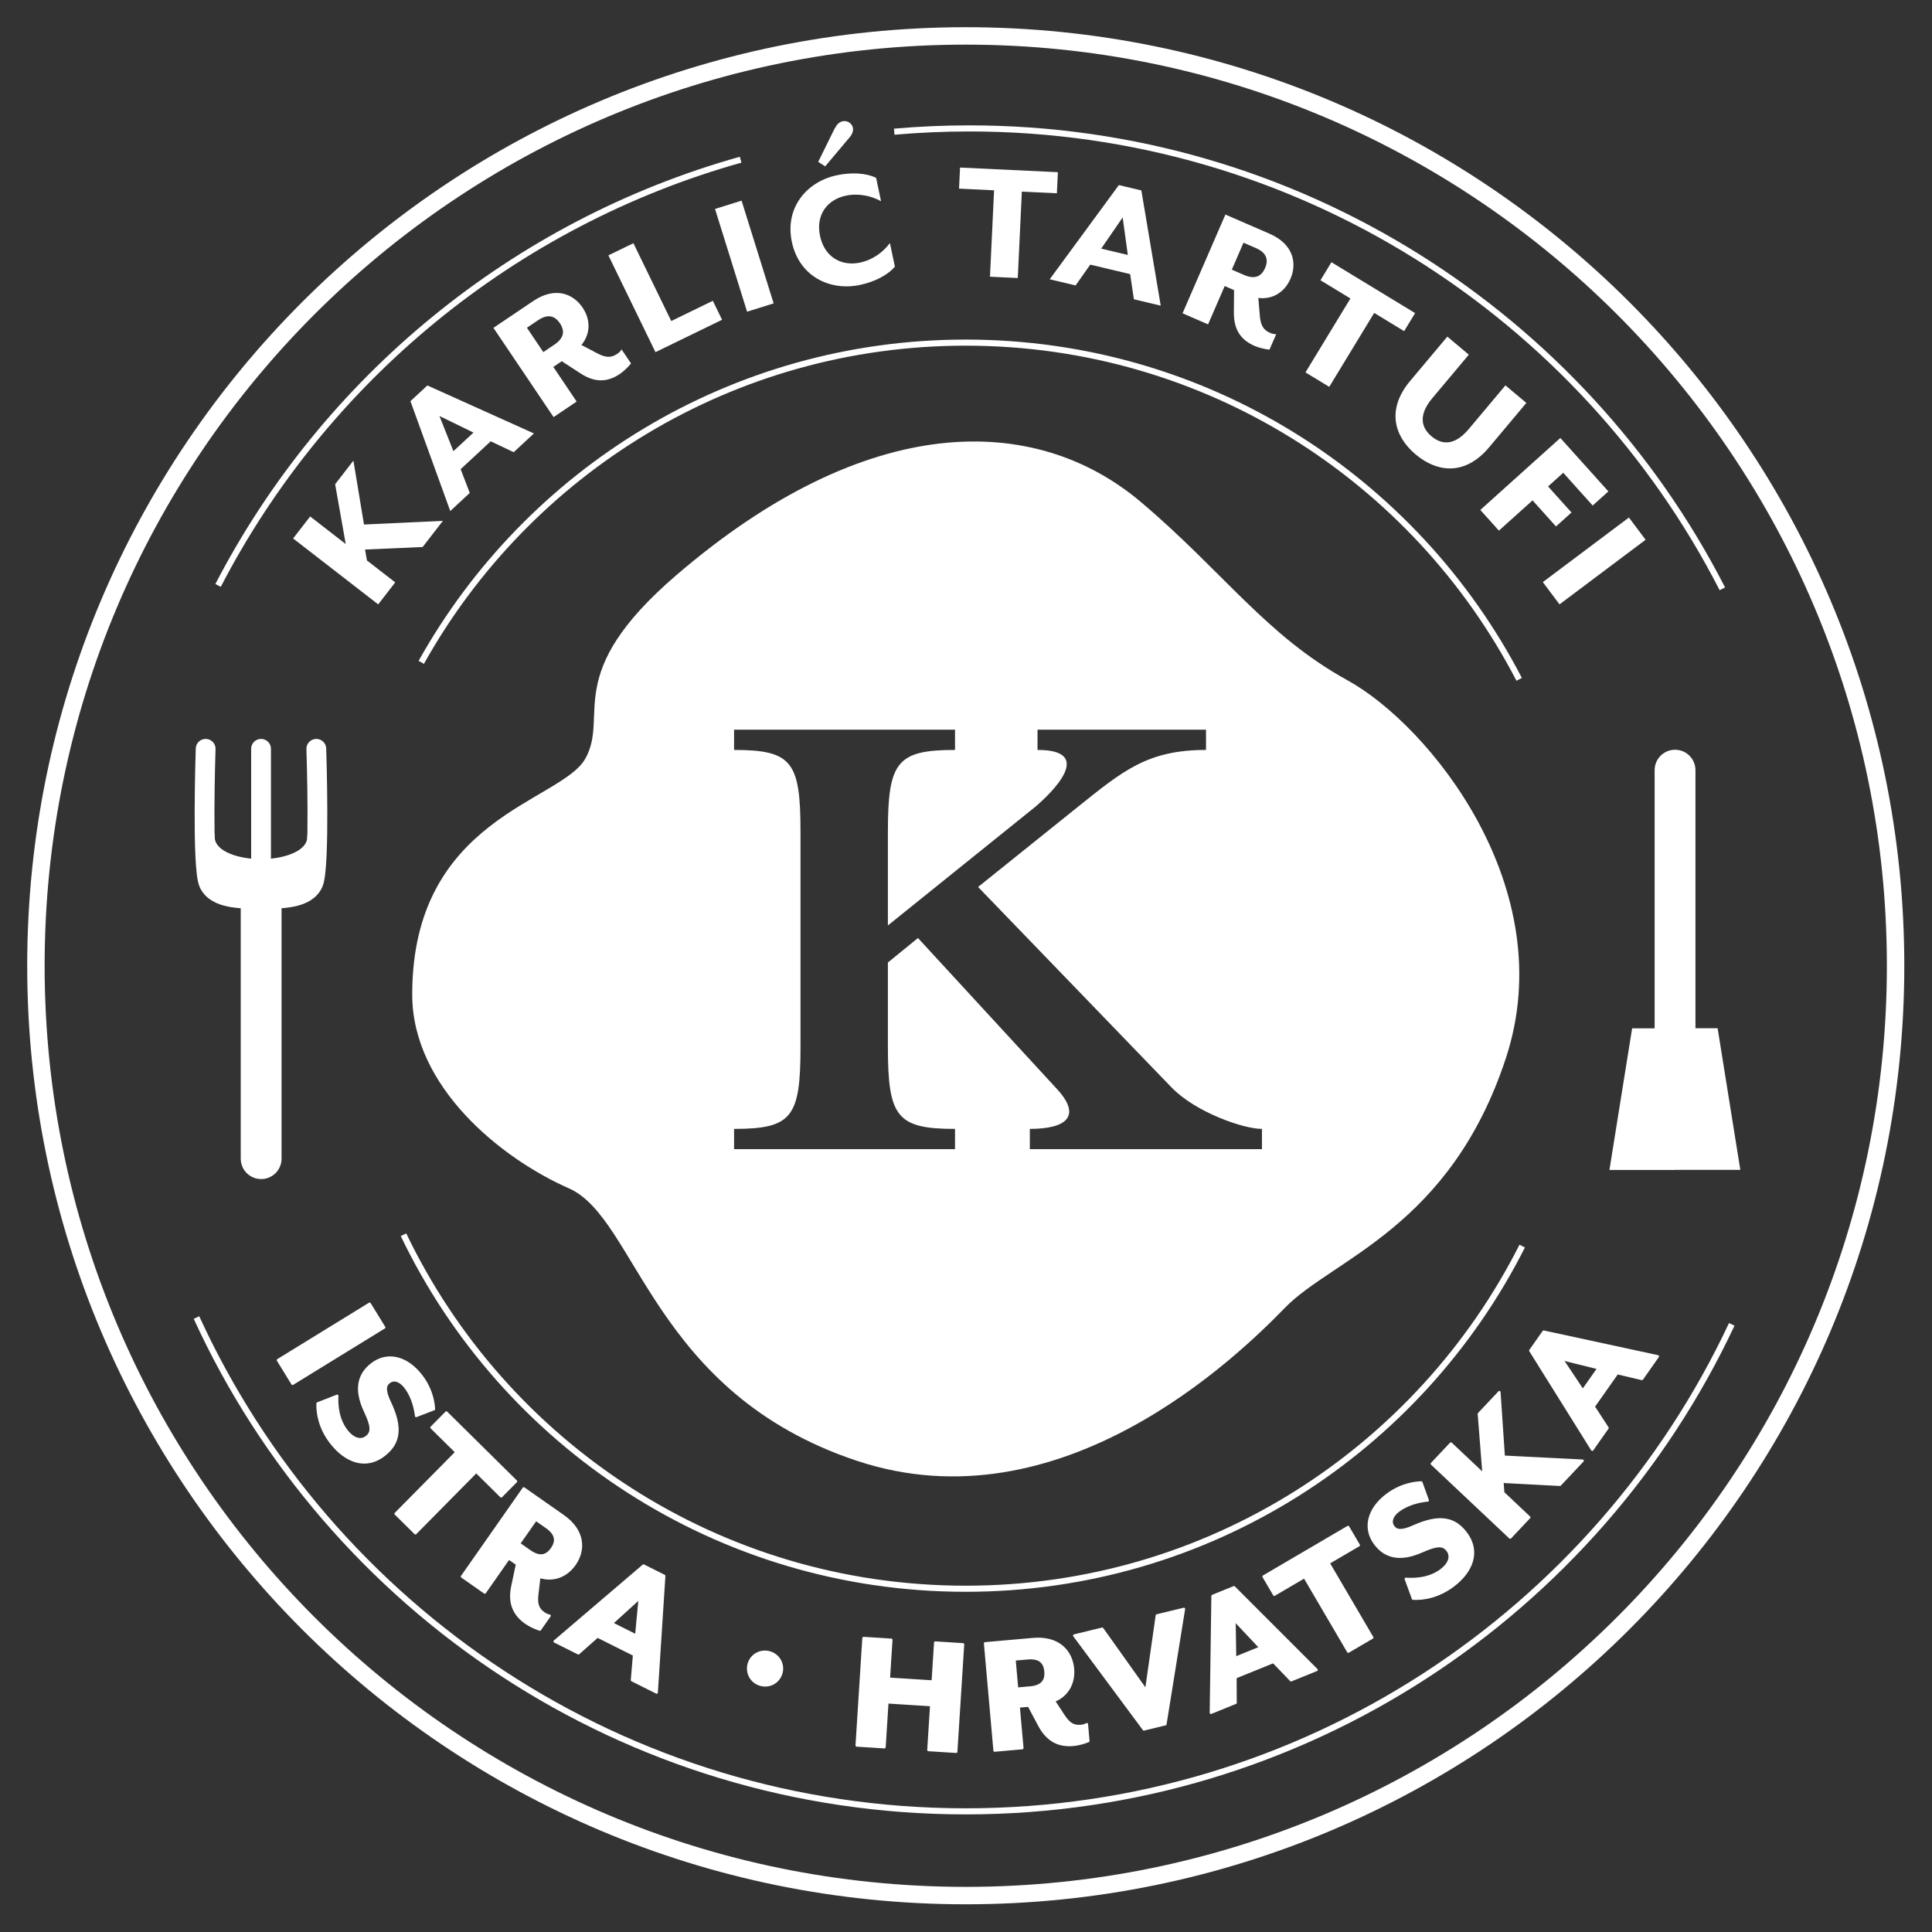 <svg xmlns="http://www.w3.org/2000/svg" xmlns:xlink="http://www.w3.org/1999/xlink" xmlns:serif="http://www.serif.com/" width="100%" height="100%" viewBox="0 0 2486 2486" xml:space="preserve" style="fill-rule:evenodd;clip-rule:evenodd;"><rect x="0" y="0" width="2486" height="2486" fill="#333333" stroke="none"/>  <path d="M1242.68,2439.14c660.781,-0 1196.46,-535.678 1196.46,-1196.46c-0,-660.781 -535.678,-1196.46 -1196.46,-1196.46c-660.781,-0 -1196.46,535.677 -1196.46,1196.46c-0,660.781 535.677,1196.46 1196.46,1196.46Z" style="fill:none;fill-rule:nonzero;stroke:#fff;stroke-width:22.42px;"></path>  <path d="M2216.25,757.661c-180.313,-351.731 -546.524,-592.435 -968.945,-592.435c-32.579,0 -64.805,1.433 -96.654,4.232" style="fill:none;fill-rule:nonzero;stroke:#fff;stroke-width:7.84px;"></path>  <path d="M335.922,1199.58l-0,-236.041" style="fill:none;fill-rule:nonzero;stroke:#fff;stroke-width:25.46px;stroke-linecap:round;"></path>  <path d="M336.031,1490.9l0,-323.281" style="fill:none;fill-rule:nonzero;stroke:#fff;stroke-width:52.53px;stroke-linecap:round;"></path>  <path d="M264.617,963.543c0,-0 -5.065,152.344 3.971,172.695c9.037,20.365 41.211,20.365 67.227,20.365c26.016,-0 58.203,-0 67.24,-20.365c9.036,-20.351 3.971,-172.695 3.971,-172.695" style="fill:none;fill-rule:nonzero;stroke:#fff;stroke-width:25.46px;stroke-linecap:round;"></path>  <path d="M274.615,1076.53c-0,21.666 34.947,30.586 61.21,30.586c26.263,-0 61.198,-8.92 61.198,-30.586c0,-21.667 20.052,51.823 3.282,60.286c-16.784,8.451 -51.758,15.456 -64.48,15.456c-12.734,-0 -47.708,-7.005 -64.492,-15.456c-16.771,-8.463 3.282,-81.953 3.282,-60.286" style="fill:#fff;fill-rule:nonzero;stroke:#fff;stroke-width:3.13px;stroke-linejoin:round;stroke-miterlimit:2;"></path>  <path d="M2155.36,991.005l0,438.203" style="fill:none;fill-rule:nonzero;stroke:#fff;stroke-width:52.53px;stroke-linecap:round;"></path>  <path d="M2155.15,1505.44l0,-0.13l84.206,-0l-29.193,-182.201l-55.013,-0l0,0.117l-55.013,0l-29.192,182.214l84.205,-0Z" style="fill:#fff;fill-rule:nonzero;"></path>  <path d="M1954.79,874.161c-133.424,-257.408 -402.291,-433.294 -712.239,-433.294c-301.094,0 -563.412,165.964 -700.469,411.406" style="fill:none;fill-rule:nonzero;stroke:#fff;stroke-width:7.84px;"></path>  <path d="M519.2,1588.76c129.193,269.48 404.545,455.56 723.347,455.56c313.008,0 584.114,-179.375 716.146,-440.924" style="fill:none;fill-rule:nonzero;stroke:#fff;stroke-width:7.84px;"></path>  <path d="M252.824,1695.35c171.797,374.948 550.378,635.404 989.792,635.404c435.989,-0 812.083,-256.407 985.729,-626.654" style="fill:none;fill-rule:nonzero;stroke:#fff;stroke-width:7.84px;"></path>  <path d="M1096.84,162.402c-2.473,-5.56 -9.231,-8.151 -14.778,-5.677c-5.261,2.344 -7.487,7.539 -10.469,13.412l-18.737,38.112l8.906,5.846l32.045,-38.086c2.721,-3.307 5.247,-8.633 3.033,-13.607" style="fill:#fff;fill-rule:nonzero;"></path>  <path d="M952.988,205.496c-292.5,81.979 -535.182,283.151 -672.383,547.799" style="fill:none;fill-rule:nonzero;stroke:#fff;stroke-width:7.84px;"></path>  <path d="M569.906,670.215l-101.549,4.7l-13.607,-82.187l-23.516,30.351l13.62,76.94l-45.755,-35.468l-21.927,28.307l109.479,84.818l21.927,-28.295l-36.406,-28.216l-2.474,-14.049l74.153,-3.268l26.055,-33.633Zm117.123,-112.487l-137.084,-61.745l-21.81,20.221l51.25,141.355l25.091,-23.282l-11.744,-30.547l38.685,-35.885l29.583,14.023l26.029,-24.14Zm-121.589,-22.448l43.802,21.341l-25.807,23.932l-17.995,-45.273Zm246.51,-67.63l-12.135,-18.021c-1.667,2.682 -3.346,4.193 -5.742,5.807c-7.422,5 -14.336,5.026 -25.013,-0.521l-20.912,-11.015c11.719,-14.063 12.084,-32.396 1.524,-48.073c-12.526,-18.581 -35.964,-27.058 -63.542,-8.464l-51.198,34.492l77.396,114.857l29.675,-20l-30.04,-44.583l10.886,-7.331l24.766,16.107c19.687,12.591 35.638,9.935 49.947,0.299c4.766,-3.216 10.417,-8.567 14.388,-13.554Zm-91.523,-51.732c6.81,10.091 5.247,19.245 -7.227,27.656l-14.075,9.492l-21.12,-31.341l14.076,-9.492c12.474,-8.411 21.549,-6.406 28.346,3.685m208.698,-4.44l-11.875,-24.427l-53.516,26.028l-48.698,-100.13l-32.187,15.651l60.573,124.544l85.703,-41.666Zm66.367,-21.068l-41.263,-132.213l-34.167,10.664l41.25,132.213l34.18,-10.664Zm156.016,-47.318l-6.433,-30.351c-8.645,11.653 -21.901,21.653 -38.489,25.156c-23.477,4.974 -45.573,-6.706 -51.406,-34.271c-5.834,-27.552 9.7,-46.875 33.177,-51.836c16.588,-3.515 32.76,0.261 45.325,7.097l-6.354,-30.039c-13.125,-6.368 -31.953,-7.279 -50.417,-3.373c-39.127,8.281 -67.278,41.992 -57.994,85.834c9.336,44.153 48.737,63.567 87.851,55.286c18.464,-3.906 35.313,-12.37 44.74,-23.503m208.424,-94.401l1.276,-27.122l-125.872,-5.964l-1.289,27.123l45.065,2.135l-5.261,111.211l35.756,1.693l5.26,-111.211l45.065,2.135Zm133.62,144.61l-24.922,-148.269l-28.945,-6.875l-88.959,121.198l33.295,7.917l18.854,-26.758l51.341,12.201l4.805,32.383l34.531,8.203Zm-48.958,-113.529l6.614,48.268l-34.232,-8.138l27.618,-40.13Zm188.893,170.143l8.646,-19.922c-3.151,0.026 -5.339,-0.573 -7.982,-1.718c-8.203,-3.568 -11.953,-9.375 -13.021,-21.368l-1.979,-23.541c18.164,2.304 33.815,-7.266 41.328,-24.597c8.919,-20.559 3.451,-44.869 -27.057,-58.112l-56.641,-24.583l-55.13,127.044l32.839,14.258l21.393,-49.31l12.031,5.222l-0.234,29.544c-0.013,23.359 10.807,35.378 26.64,42.253c5.274,2.291 12.826,4.166 19.167,4.83Zm-5.677,-104.974c-4.844,11.159 -13.399,14.779 -27.201,8.789l-15.573,-6.757l15.039,-34.675l15.573,6.758c13.815,5.989 17.006,14.713 12.162,25.885m178.971,81.146l14.115,-23.203l-107.683,-65.469l-14.101,23.203l38.542,23.438l-57.839,95.13l30.586,18.594l57.839,-95.13l38.541,23.437Zm109.323,149.492l47.93,-57.096l-26.927,-22.604l-46.901,55.885c-16.237,19.362 -32.526,22.826 -48.216,9.649c-15.456,-12.956 -15.118,-29.805 1.132,-49.167l46.888,-55.872l-27.656,-23.217l-47.917,57.11c-30.221,36.015 -21.054,70.82 7.136,94.479c28.685,24.076 64.31,26.862 94.531,-9.167m133.268,74.896l20.196,-18.151l-61.797,-68.737l-102.982,92.591l23.919,26.615l43.308,-38.919l30.156,33.541l19.961,-17.942l-30.157,-33.542l19.532,-17.565l37.864,42.109Zm-42.682,127.201l110.781,-83.112l-21.471,-28.633l-110.794,83.112l21.484,28.633Z" style="fill:#fff;fill-rule:nonzero;"></path>  <path d="M376.411,1780.64l117.956,-72.565l-18.75,-30.482l-117.956,72.565l18.75,30.482Zm118.49,91.12c19.297,-15.326 21.823,-35.3 6.797,-67.071c-7.357,-15.429 -6.393,-21.927 -1.133,-26.106c5.768,-4.584 13.763,-2.748 20.742,6.028c8.36,10.521 12.813,25.378 14.154,37.37l22.851,-8.776c-0.559,-13.021 -5.494,-29.505 -16.849,-43.802c-19.114,-24.05 -43.997,-29.167 -63.528,-13.646c-15.781,12.539 -21.81,31.211 -8.073,60.326c8.789,18.776 9.466,26.836 1.953,32.799c-8.021,6.38 -18.008,2.044 -25.378,-7.239c-11.354,-14.284 -13.177,-32.019 -12.526,-45.599l-25.26,9.869c-0.443,13.815 3.294,32.891 18.034,51.433c17.318,21.81 43.177,34.323 68.216,14.414m149.987,53.685l19.088,-19.323l-89.635,-88.568l-19.088,19.31l32.083,31.719l-78.255,79.192l25.455,25.157l78.256,-79.193l32.096,31.706Zm49.818,171.406l12.461,-17.8c-3.099,-0.599 -5.118,-1.614 -7.474,-3.268c-7.331,-5.13 -9.844,-11.588 -8.49,-23.541l2.773,-23.464c17.331,5.898 34.571,-0.352 45.417,-15.833c12.852,-18.36 12.344,-43.282 -14.909,-62.357l-50.573,-35.404l-79.427,113.464l29.323,20.521l30.834,-44.037l10.742,7.526l-6.133,28.906c-4.688,22.878 3.503,36.823 17.643,46.719c4.714,3.294 11.732,6.654 17.813,8.568Zm15.442,-103.984c-6.979,9.96 -16.08,11.796 -28.424,3.164l-13.893,-9.727l21.666,-30.964l13.907,9.74c12.33,8.633 13.724,17.813 6.744,27.787m134.818,184.96l9.675,-150.039l-26.602,-13.32l-114.349,97.617l30.599,15.326l24.479,-21.732l47.188,23.633l-2.735,32.617l31.745,15.898Zm-21.68,-121.731l-4.609,48.502l-31.458,-15.755l36.067,-32.747Zm182.149,96.471c3.099,-11.406 -3.633,-23.177 -15.352,-26.367c-11.732,-3.177 -23.489,3.555 -26.601,14.961c-3.177,11.732 3.554,23.489 15.273,26.679c11.719,3.191 23.49,-3.541 26.68,-15.273m224.935,101.51l8.776,-138.216l-35.729,-2.265l-3.177,50.13l-56.563,-3.594l3.19,-50.13l-35.729,-2.266l-8.763,138.216l35.716,2.266l3.672,-57.799l56.549,3.593l-3.658,57.787l35.716,2.278Zm170.052,-13.841l-1.927,-21.64c-2.748,1.523 -4.948,2.044 -7.826,2.304c-8.906,0.782 -14.987,-2.539 -21.64,-12.552l-12.982,-19.752c17.057,-6.641 26.237,-22.526 24.57,-41.341c-1.979,-22.331 -18.398,-41.068 -51.536,-38.138l-61.498,5.455l12.227,137.956l35.664,-3.164l-4.753,-53.542l13.073,-1.159l13.893,26.068c11.146,20.534 26.394,25.925 43.581,24.401c5.729,-0.508 13.268,-2.461 19.154,-4.909l-0,0.013Zm-55.117,-89.531c1.08,12.122 -4.714,19.388 -19.701,20.716l-16.914,1.498l-3.333,-37.644l16.901,-1.497c15,-1.328 21.979,4.805 23.047,16.927m178.086,-80.443l-34.805,8.451l-13.75,96.497l-56.498,-79.427l-36.054,8.763l89.583,120.755l27.656,-6.718l23.868,-148.321Zm170.768,78.451l-106.315,-106.315l-27.565,11.185l-2.149,150.338l31.706,-12.864l-0.169,-32.735l48.906,-19.857l22.695,23.594l32.891,-13.346Zm-105.742,-64.076l33.385,35.482l-32.604,13.229l-0.781,-48.711Zm159.948,-96.367l-13.737,-23.424l-108.711,63.711l13.724,23.437l38.919,-22.812l56.302,96.054l30.872,-18.099l-56.289,-96.054l38.92,-22.813Zm137.617,-15.963c-14.896,-19.636 -34.805,-22.618 -66.914,-8.295c-15.586,7.006 -22.058,5.886 -26.12,0.534c-4.453,-5.859 -2.448,-13.815 6.484,-20.586c10.716,-8.138 25.664,-12.239 37.683,-13.32l-8.256,-23.047c-13.034,0.274 -29.622,4.844 -44.166,15.872c-24.48,18.568 -30.157,43.334 -15.078,63.204c12.2,16.067 30.716,22.5 60.13,9.427c18.971,-8.373 27.044,-8.868 32.851,-1.224c6.185,8.164 1.628,18.047 -7.812,25.208c-14.531,11.029 -32.305,12.461 -45.873,11.51l9.297,25.469c13.815,0.742 32.969,-2.565 51.836,-16.875c22.188,-16.836 35.274,-42.409 15.938,-67.877m150.455,-92.748l-101.536,-5.13l-5.612,-83.112l-26.328,27.943l6.133,77.89l-42.123,-39.7l-24.557,26.042l100.794,94.986l24.545,-26.041l-33.516,-31.589l-1.094,-14.231l74.115,3.906l29.179,-30.964Zm96.784,-134.271l-146.966,-31.77l-17.109,24.335l79.648,127.54l19.675,-27.995l-17.878,-27.435l30.352,-43.164l31.862,7.526l20.416,-29.037Zm-123.593,3.425l47.278,11.732l-20.234,28.789l-27.044,-40.521Z" style="fill:#fff;fill-rule:nonzero;stroke:#fff;stroke-width:3.13px;stroke-linejoin:round;stroke-miterlimit:2;"></path>  <path d="M1733.96,875.414c-104.987,-57.747 -159.831,-139.674 -265.69,-229.245c-136.485,-115.495 -351.94,-117.422 -597.865,93.789c-148.75,127.748 -85.755,180.235 -117.252,236.237c-31.498,55.99 -222.969,75.781 -222.722,303.776c0.131,118.581 114.232,210.69 201.732,249.193c87.487,38.49 107.617,262.917 370.091,350.404c262.487,87.5 489.974,-133.855 551.224,-196.862c61.237,-62.995 212.604,-102.8 284.349,-321.537c71.745,-218.737 -98.867,-428.008 -203.867,-485.755m-110.13,603.281l-298.698,0l-0,-26.094c46.784,0 68.385,-16.184 33.294,-53.072l-177.239,-192.539l-38.685,31.497l-0,108.854c-0,89.974 11.692,105.26 86.367,105.26l-0,26.094l-284.297,0l-0,-26.094c74.674,0 85.469,-15.286 85.469,-105.26l-0,-277.096c-0,-89.974 -10.795,-105.261 -85.469,-105.261l-0,-26.093l284.297,-0l-0,26.093c-74.675,0 -86.367,15.287 -86.367,105.261l-0,120.56l188.932,-152.058c22.487,-18.893 78.268,-73.763 3.594,-73.763l-0,-26.093l216.823,-0l-0,26.093c-75.573,0 -107.058,26.992 -165.534,73.763l-127.761,102.565l249.219,258.217c30.586,31.484 91.758,53.072 116.055,53.072l-0,26.094Z" style="fill:#fff;fill-rule:nonzero;"></path></svg>